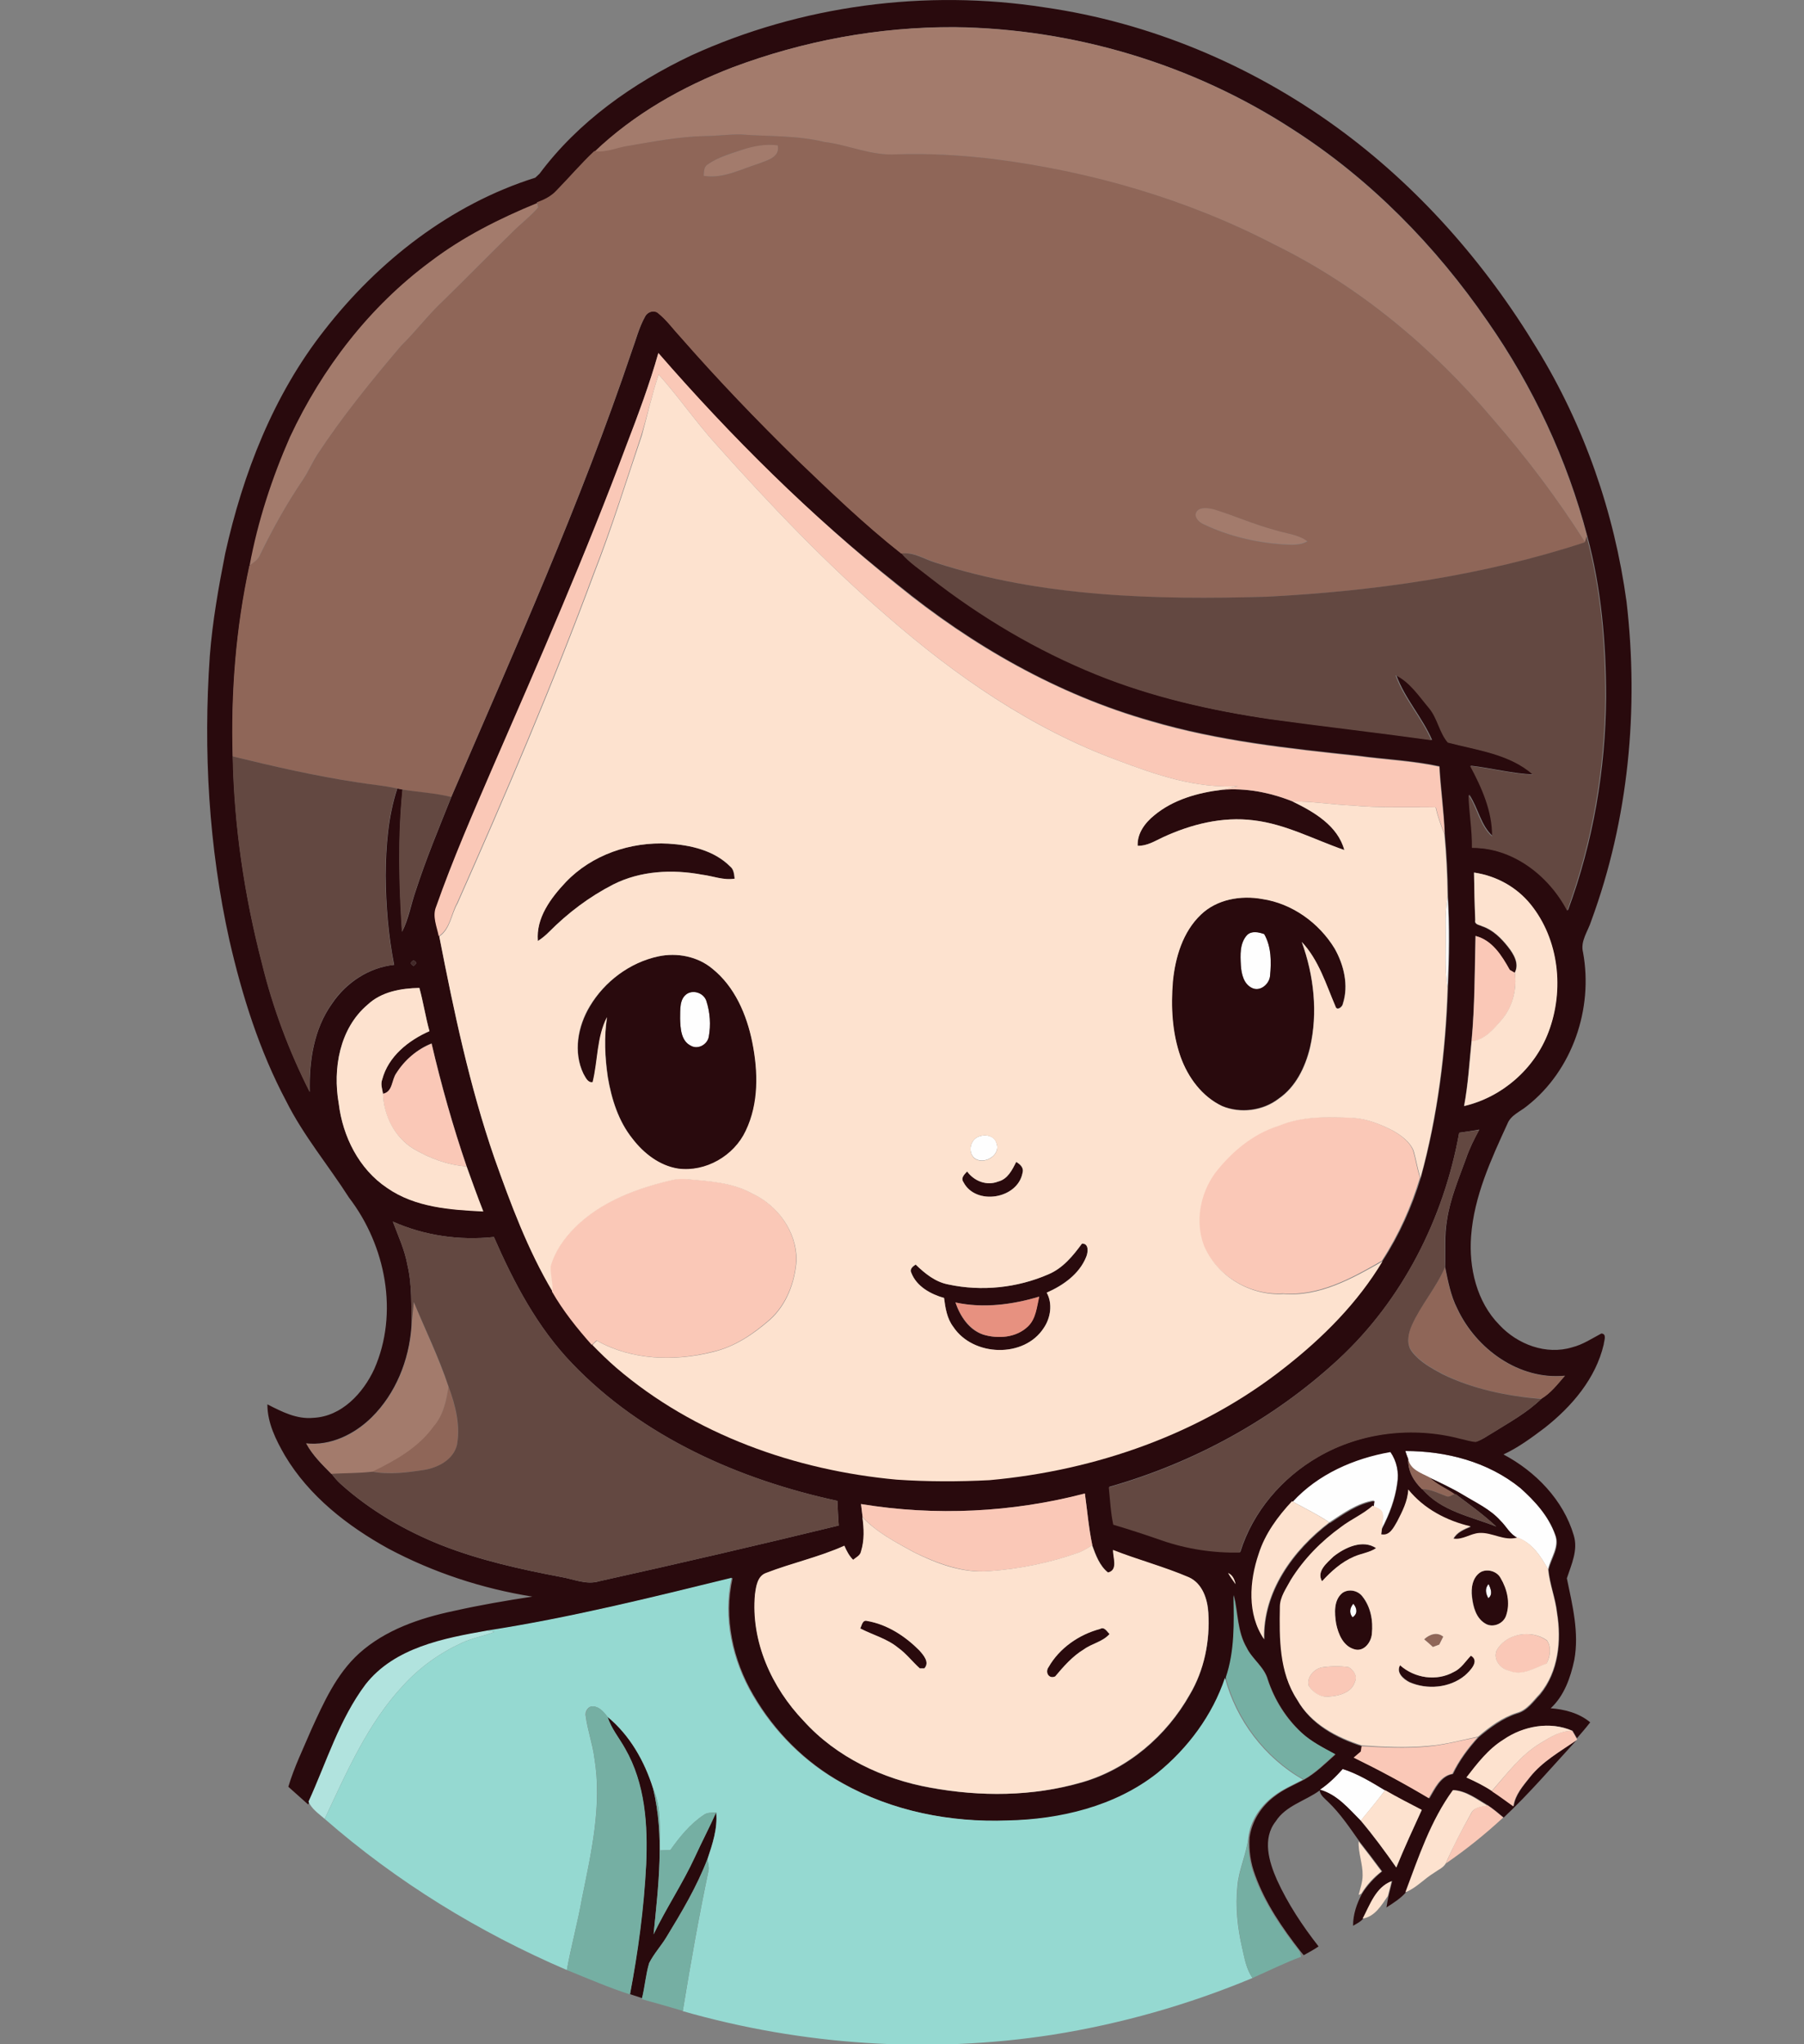 <?xml version="1.0" encoding="utf-8"?>
<!-- Generator: Adobe Illustrator 19.2.0, SVG Export Plug-In . SVG Version: 6.00 Build 0)  -->
<svg version="1.1" id="Layer_1" xmlns="http://www.w3.org/2000/svg" xmlns:xlink="http://www.w3.org/1999/xlink" x="0px" y="0px"
	 viewBox="0 0 680.1 770.8" style="enable-background:new 0 0 680.1 770.8;" xml:space="preserve">
<rect x="0" y="0" width="680.1" height="770.8" fill="#808080" stroke="none"/>
<style type="text/css">
	.st0{fill:#FEFEFE;}
	.st1{fill:#290A0D;}
	.st2{fill:#A37B6C;}
	.st3{fill:#8F6658;}
	.st4{fill:#FAC8B7;}
	.st5{fill:#FDE2CF;}
	.st6{fill:#634841;}
	.st7{fill:#B1E3DE;}
	.st8{fill:#432929;}
	.st9{fill:#E79180;}
	.st10{fill:#95D9D1;}
	.st11{fill:#75AFA3;}
</style>
<path class="st0" d="M545,349.1c-0.1-3.8,0.2-7.6,0.7-11.4c0.7,11.6,0.5,23.3,0,34.9C544.5,364.7,545.2,356.9,545,349.1z"/>
<path class="st0" d="M470.2,352.5c1.8-1.7,4.3-1.1,6.4-0.3c2.8,4.8,2.8,10.5,2.2,15.8c-0.3,3-3.5,5.9-6.6,4.6
	c-3.3-1.4-4.2-5.4-4.4-8.6C467.6,360.2,467.3,355.6,470.2,352.5z"/>
<path class="st0" d="M259.2,374.6c2.6-1.5,6.2,0,7.1,2.9c1.4,4.3,1.8,9,0.9,13.5c-0.6,2.9-4.1,4.9-6.7,3.4c-3.8-1.8-4-6.6-4.1-10.3
	C256.5,380.9,256,376.5,259.2,374.6z"/>
<path class="st0" d="M369.1,428.5c2.5-0.9,5.9-0.3,6.6,2.6c1.7,4.6-5.1,8.4-8.5,5.4C364.8,434.2,365.8,429.6,369.1,428.5z"/>
<path class="st0" d="M529.8,547.1c15.3,0,31.1,4,43.2,13.8c5.5,4.9,10.7,10.6,13.2,17.7c1.8,4.5-1.7,8.8-2.6,13.1
	c-2.7-4.8-5.9-9.9-11.5-11.9c-2.9-1.3-4.3-4.4-6.5-6.5c-3.9-4.3-9.3-6.8-14.2-9.8c-4-2.4-8.3-4.4-12.5-6.4c-3.2-1.7-7.3-2.9-8.1-7
	C530.5,549.1,530.1,548.1,529.8,547.1z"/>
<path class="st0" d="M487.2,566.1c9.6-10.4,23.2-16.4,36.9-18.8c2.4,3.5,3.3,7.7,2.6,11.9c-0.8,6-3,11.8-5.8,17.1
	c0.2-1.9,0.6-3.8,0.3-5.7c-0.5-1.6-2.3-2-3.6-2.7c0.1-0.5,0.3-1.6,0.3-2.2c-6.3,1-11.6,4.9-16.8,8.3l-0.1-0.1
	C496.7,571,491.9,568.7,487.2,566.1z"/>
<path class="st0" d="M561.1,602.6c-1-1.7-1.4-3.8,0.1-5.3C562,599,562.9,601.2,561.1,602.6z"/>
<path class="st0" d="M509.9,609.8c-1.4-1.7-1-3.6,0.3-5.1C511.6,606.3,511.9,608.5,509.9,609.8z"/>
<path class="st0" d="M506.2,667c5.7,1.8,10.9,5,16,8c-2.9,3.9-6.1,7.7-9.2,11.5c-4.6-4.6-8.9-9.9-15.4-11.7
	C500.8,672.6,503.6,669.9,506.2,667z"/>
<g>
	<g>
		<path class="st1" d="M260.6,20.9C302,2,349-4.2,393.9,2.8c39.6,5.7,77.5,21.6,109.9,45.1c30.6,22.2,56.1,51.2,75.6,83.5
			c17.8,29,29.2,61.8,33.8,95.5c4.7,40.4,0.8,82-13.3,120.3c-1.2,3.9-4.2,7.6-3.1,11.9c3.9,21.2-4,44.5-21.1,57.9
			c-2.5,2.1-6.1,3.4-7.4,6.7c-6.2,13.5-12.6,27.4-13.7,42.4c-0.9,11.9,2.1,24.8,10.7,33.5c6.8,7.3,17.6,11.4,27.4,8.4
			c4-1,7.4-3.3,11-5.2c2.2,0.1,1,2.8,0.9,4.1c-3,12.9-12.1,23.5-22.3,31.5c-4.9,3.7-9.9,7.4-15.5,10c12.1,6.4,22.6,17.2,26.5,30.5
			c1.7,5.6-0.9,11-2.6,16.2c2.1,10.1,4.7,20.5,2.8,30.8c-1.4,6.6-3.8,13.5-8.9,18.2c5.3,0.4,10.7,1.8,14.9,5.3c-1.6,2.1-3.3,4-5,6
			c-0.5-0.9-1.1-1.9-1.6-2.8c-8.4-3.7-18.5-1.8-25.9,3.3c-5.8,3.6-9.9,9-14,14.3c3.3,1.5,6.6,3.1,9.6,5.1c2.7,1.8,5.4,3.8,8.1,5.7
			c0.6-4.3,3.6-7.7,6.2-11c4.7-5.9,11.3-9.6,17.4-13.8c-9,9.8-17.7,20-27.4,29.1c-1.9-1.6-3.8-3.2-5.9-4.6c-4.1-2.4-8.1-5.5-13-5.8
			c-8.4,11.5-13,25.3-17.9,38.5c-2,2.4-4.8,4.1-7.4,5.8c0.2-1.5,0.5-2.9,0.8-4.4c0.5-1.9,0.9-3.7,1.4-5.6
			c-6.1,2.3-8.2,8.9-10.9,14.1c-1,1.3-2.5,2-3.9,2.8c0-4.3,1.4-8.4,3.4-12.1c2-3.2,4.6-6,7.6-8.4c-2.8-3.8-5.7-7.6-8.6-11.3
			c-3.7-5.2-7.2-10.5-11.8-14.9c-1.3-1.3-2.9-2.4-3.2-4.3c-5.5,4-12.8,5.7-16.6,11.7c-5.1,6.5-2.5,15.2,0.5,22
			c4.1,9,9.6,17.3,15.7,25.1c-1.8,1.2-3.7,2.3-5.6,3.3c-0.3-0.3-0.8-1-1.1-1.3c-6.9-8.9-13.4-18.3-17.2-28.9
			c-1.7-4.5-2.4-9.3-2.1-14.1c0.8-6.2,4.4-11.8,9.3-15.5c3.4-2.7,7.5-4.4,11.3-6.4c4.4-2.5,8-6.1,11.8-9.5c-4.4-2.4-9-4.7-12.7-8.1
			c-5.9-5.5-10.3-12.5-12.8-20.1c-1.3-4.8-5.9-7.7-8-12.1c-3.5-6-3.2-13.1-4.8-19.7c0.3,10.5,0.5,21.1-3,31.2
			c-4.8,14.2-14.1,26.7-25.6,36c-15.9,12.6-36.6,17.4-56.5,17.8c-21.5,0.8-43.5-3.5-62.3-14.1c-14-7.7-25.7-19.4-33.7-33.2
			c-7.7-13.1-11.3-29.1-7.9-44.2c-30.6,7.4-61.1,15.1-92.2,19.9c-16.4,2.9-34.9,6.4-45.9,20.3c-9.9,13.2-14.7,29.3-21.5,44.2l-0.4,1
			c-2.5-2.2-5-4.5-7.5-6.7c2.2-7.4,5.6-14.3,8.6-21.4c4.7-10.3,9.5-21.1,18.1-28.9c9.9-8.9,22.9-13.3,35.7-16
			c9.8-2.2,19.7-3.9,29.6-5.4c-18.9-3-37.4-9.1-54.3-18.1c-15.4-8.5-29.9-19.8-39-35.1c-3.4-5.9-6.6-12.3-6.6-19.3
			c5.4,2.8,11.1,5.7,17.3,5.1c10.7-0.5,18.8-9.3,23-18.4c9.3-21.1,4.3-46.6-9.5-64.6c-7.8-12.2-17.2-23.4-23.7-36.4
			c-10.1-19-16.6-39.7-21.4-60.6c-7.8-35.1-9.9-71.5-7.4-107.3c1-13,3.3-25.9,5.8-38.6c6.7-30.2,18.2-59.8,37.4-84.2
			C142.6,98.4,170,77,201.8,67c0.4-0.4,1.2-1.1,1.6-1.5C218,45.9,238.5,31.4,260.6,20.9z M276.2,25.4c-19,7.3-37.2,17.6-51.9,31.8
			H224c-5,4.7-9.4,9.9-14.2,14.8c-2,2.2-4.6,3.5-7.4,4.5l0.1,0.2c-14.1,5.8-27.9,12.8-40.1,22c-23,17-40.9,40.3-52.9,66.1
			c-6.8,15.5-12.1,31.8-15.2,48.4l-0.2,0.2c-5.1,23.6-7,47.8-6.3,71.9c0.5,26.3,4.4,52.5,11,77.9c4.1,16.8,10.2,33.1,18,48.5
			c-0.3-11.5,1.5-23.7,8.4-33.3c5.3-7.9,13.9-13.6,23.4-14.6c-2.2-11.1-3.1-22.4-3.2-33.7c0.1-11,0.9-22.2,4.4-32.8
			c0.5,0.1,1.5,0.3,2,0.4c-1.8,17.8-1.3,35.8-0.2,53.6c2.5-4.8,3.3-10.2,5.1-15.3c3.9-12.1,8.8-23.8,13.5-35.6
			c23.9-55.5,48.7-110.7,68-168c1.6-4.3,2.7-8.9,5-13c0.9-1.9,3.6-2.8,5.2-1.2c3.1,2.6,5.5,6,8.3,8.9c14,16,28.7,31.4,43.9,46.2
			c12.7,12.1,25.3,24.4,39.2,35.3h0.3c3.1,3.6,7.2,6.2,10.9,9.2c19.1,14.9,40.1,27.4,62.6,36.5c21,8.5,43.2,13.6,65.5,16.8
			c20.3,2.7,40.6,5,60.8,7.9c-3.7-8.6-10.3-15.6-13.5-24.5c5.4,2.7,8.9,7.9,12.6,12.4c3.3,3.8,3.9,9.3,7.1,13
			c11,2.9,23.3,4.3,32.1,12.1c-8-0.3-15.8-2.4-23.7-3.3c4.4,8.2,8.4,17.1,8.3,26.6c-4.6-4.1-5.5-10.7-8.9-15.7
			c0.2,6.7,1.3,13.3,1.3,20c15.4-0.1,29,10.5,35.9,23.7c9.5-25.7,14.2-53.1,14.4-80.4c0-20.4-1.8-41.1-7.1-60.8
			c-7.6-29-20.5-56.5-37.6-81c-19.6-28.5-44.3-53.7-73.5-72.4c-37.7-24.5-82.4-37.9-127.4-38.5C331.2,10.1,302.8,15.4,276.2,25.4z
			 M248.2,133.1c-3.3,11.7-7.6,23.1-11.8,34.5c-15.4,41.1-32.9,81.3-50.4,121.5c-7.5,17.4-15.1,34.8-21.4,52.7
			c-1.5,3.7,0.3,7.5,1,11.1c5.5,28.2,11.4,56.4,20.8,83.6c6.1,17.2,12.6,34.5,21.9,50.3c4.1,7.3,9.4,13.9,15,20.1l0.1-0.1
			c2.9,3,5.9,5.9,9,8.6c29.4,25.1,67.4,38.7,105.7,42.2c11.6,0.8,23.3,0.8,35,0.2c40-3.6,79.7-17.4,111.4-42.5
			c14.3-11.2,27.4-24.3,36.8-40c6.3-9.7,11.1-20.4,14.4-31.4c6.4-23.3,9.4-47.5,10.2-71.5c0.6-11.6,0.7-23.3,0-34.9
			c-0.1-7.7-0.5-15.5-1.2-23.2c-0.3-8.5-1.5-16.9-2-25.4c-10.1-2.2-20.5-2.6-30.7-4c-26.2-2.8-52.6-5.6-78-13.1
			c-35.1-9.9-67.4-28.4-95.6-51.4C305.6,194.4,275.6,164.8,248.2,133.1z M555.7,329c0.1,6,0.2,12,0.4,18c-0.4,1.7,1.6,1.7,2.6,2.3
			c4.1,1.4,7.2,4.5,9.8,7.8c2.1,2.7,4.3,6.3,2.5,9.7c-0.5-0.3-1.4-0.8-1.9-1.1c-3-5.3-6.5-11.1-12.9-12.8
			c-0.3,13.3-0.2,26.6-1.5,39.8c-0.8,8.1-1.3,16.3-2.8,24.4c14.4-3.4,26.7-14.1,31.8-27.9c6-15.8,4-35-6.8-48.2
			C571.7,334.4,564,330.2,555.7,329z M155.9,362.1c-1.3,0.7-1.3,1.4,0,2.1C157.2,363.4,157.2,362.7,155.9,362.1z M138.6,378.8
			c-10.6,8.9-13.2,24.1-10.9,37.2c1.5,12.5,7.6,24.7,18.2,31.8c10.5,7.4,23.8,8.3,36.3,8.9c-2.3-5.6-4.3-11.3-6.3-17
			c-5.2-15.2-9.5-30.7-13.2-46.3c-5.5,2.2-10.1,6.3-13.3,11.2c-1.8,2.5-1.3,7.1-5,7.8c-0.3-1.8-1-3.6-0.3-5.4
			c2.3-8.7,9.9-14.8,17.8-18.2c-1.5-5.4-2.3-10.9-3.8-16.3C151.2,372.7,143.8,374,138.6,378.8z M550.1,427.1
			c-5.8,32.3-21.4,63.2-45.7,85.6c-24.4,22.5-54.3,38.8-86.2,47.9c0.5,4.7,0.7,9.4,1.7,14.1c6.1,1.8,12.1,3.9,18.2,5.9
			c9.4,3.3,19.5,4.8,29.5,4.6c4.7-15.2,15.8-28.1,29.5-36c16-9.3,35.7-11.6,53.6-6.9c1.9,0.4,3.9,1.1,5.9,1.2
			c2.3-0.7,4.2-2.2,6.3-3.4c6.3-3.9,12.9-7.5,18.3-12.8c3.5-2.2,6.1-5.5,8.8-8.6c-17.3,1.7-33.5-10.1-40.6-25.3
			c-2.5-4.9-3.5-10.4-4.6-15.7c0.2-5.9-0.3-11.8,0.7-17.6c1.2-8.1,4.4-15.6,7.2-23.3c1.3-3.8,3.1-7.4,5-10.9
			C555.1,426.4,552.6,426.7,550.1,427.1z M148.1,460.6c2,5.4,4.5,10.7,5.5,16.4c1.8,7.6,1.4,15.5,1.5,23.2
			c-0.9,12.6-5.9,25.2-15,34.2c-6.5,6.4-15.5,10.8-24.7,9.8c2.4,4.5,6,8,9.5,11.5h0.1c1,1.3,2.1,2.6,3.4,3.8
			c11.1,10,24.2,17.6,38,23.1c14.5,5.7,29.8,9.1,45.1,12c4.8,0.8,9.6,3.1,14.4,1.6c30.2-6.7,60.3-13.7,90.3-21
			c-0.2-3.1-0.4-6.2-0.5-9.3c-37-8-73.5-24.1-100-51.8c-13.1-13.6-22-30.5-29.5-47.7C173.2,467.8,160,465.9,148.1,460.6z
			 M529.8,547.1c0.3,1,0.7,2,1.1,3c-0.2,4.5,2,8.3,5.2,11.4h0.2c7,8.3,18.2,10.3,27.8,14.1c-4.8-4.5-10.1-8.3-15.3-12.2l-0.3,0.1
			c-3.1-2.2-6.7-3.6-9.5-6.3c4.2,2,8.5,4,12.5,6.4c4.9,3,10.3,5.4,14.2,9.8c2.2,2.1,3.6,5.2,6.5,6.5c-4.9,1.5-9.5-2-14.4-1.7
			c-3.4,0.1-6.3,2.6-9.8,2.1c1.3-2.5,4-3.5,6.5-4.6c-9-2.1-17.7-6.6-23.5-13.9c-0.2,4.4-2.3,8.4-4.3,12.2c-1.3,2.2-2.9,5.5-6,4.8
			c0.1-0.6,0.2-1.7,0.3-2.3c2.8-5.3,5-11.1,5.8-17.1c0.7-4.2-0.2-8.4-2.6-11.9c-13.8,2.4-27.4,8.4-36.9,18.8l-0.1-0.1
			c-5.4,5.8-10.2,12.3-12.5,19.9c-3.5,10.3-4.4,22.7,2,32.1c-0.5-17.9,10.9-33.6,24.6-44l0.1,0.1c5.2-3.4,10.5-7.3,16.8-8.3
			c-0.1,0.5-0.3,1.7-0.3,2.2l-0.2-0.1c-3.6,3.2-8.1,5.1-11.9,8c-7.5,5.4-14.1,12.2-19,20c-1.8,3.2-4.1,6.4-4.1,10.2
			c-0.1,11.8-0.3,24.6,6.5,34.9c5.1,9.1,14.8,14.3,24.4,17.3c-0.1,0.5-0.2,1.5-0.3,2c-0.9,0.7-1.8,1.5-2.7,2.3
			c9.6,4.7,19.1,9.8,28.3,15.3c2.2-3.6,4.2-8.4,8.9-9.2c2.4-5.1,5.8-9.6,9.6-13.8c4.4-3.7,9.1-7.2,14.6-9c3.8-1,6.1-4.5,8.7-7.2
			c6.9-8.5,8.1-20.2,6.4-30.6c-0.6-5.6-2.8-10.8-3.3-16.4c1-4.3,4.4-8.5,2.6-13.1c-2.5-7.1-7.7-12.8-13.2-17.7
			C560.9,551.1,545.1,547.1,529.8,547.1z M324.6,567.1c0.2,1.6,0.4,3.3,0.6,4.9c0.5,4.3,0.8,8.8-0.5,13c-0.2,1.6-1.8,2.3-3,3.2
			c-1.5-1.5-2.5-3.4-3.3-5.3c-9.6,4.2-19.9,6.5-29.6,10.3c-3.2,1.2-3.7,5.1-4.1,8.1c-1.6,17.7,6.3,35,18.4,47.7
			c12.3,13.6,29.8,21.9,47.7,25.1c18.8,3.4,38.6,3.3,57.1-2c17.3-4.9,31.9-17.5,40.7-33.1c5.4-9.2,7.6-20.2,7-30.8
			c-0.3-5.2-2.2-11-7.3-13.4c-9.3-4-19.2-6.5-28.6-10.3c-0.1,2.8,2,7.6-1.9,8.5c-3.2-2.6-4.6-6.6-6-10.3c-1.3-6.4-1.9-13-2.8-19.5
			C381.6,570.3,352.6,571.7,324.6,567.1z M463,593.1c0.8,1.5,1.8,2.8,2.8,4.2C465.4,595.5,464.7,593.9,463,593.1z M506.2,667
			c-2.6,2.9-5.3,5.6-8.6,7.8c6.5,1.8,10.9,7.2,15.4,11.7c4.8,5.7,9.2,11.6,13.4,17.7c3-7.4,6.3-14.6,9.6-21.7
			c-4.7-2.4-9.3-4.8-13.8-7.4C517.1,672,511.9,668.8,506.2,667z"/>
	</g>
	<path class="st1" d="M435.1,307.4c7.1-5.9,16.3-8.5,25.4-9.6c9.1-0.8,18.3,1,26.8,4.4c8,3.9,17,9,19.5,18.3
		c-11.3-3.9-22.1-9.8-34.2-11.2c-11.8-1.5-23.6,1.5-34.2,6.4c-3,1.4-6,3.4-9.5,3.2C428.6,314.2,431.7,310.2,435.1,307.4z"/>
	<path class="st1" d="M213.3,332.6c9.9-10.3,24.4-15.3,38.6-14.5c8.3,0.5,17.2,2.5,23.3,8.6c1.4,1.1,1.5,2.9,1.7,4.6
		c-4.2,0.7-8.2-1-12.3-1.5c-11.2-2.1-23.2-1.5-33.5,3.7c-8.9,4.6-17.1,10.8-24.2,17.9c-1.3,1.3-2.6,2.5-4.2,3.4
		C202,346.1,207.6,338.5,213.3,332.6z"/>
	<g>
		<path class="st1" d="M452.7,344.9c6-5.8,15.1-7.4,23.1-6c11.3,1.7,21.4,9,27.3,18.7c3.5,6.2,5.4,13.9,3.1,20.8
			c-0.1,1.2-2.3,2.8-2.8,1c-3.6-8.4-6.3-17.5-12.7-24.3c4.6,12.7,6.2,26.7,3.1,39.9c-1.8,7.4-5.4,14.8-11.8,19.2
			c-6,4.6-14.4,5.6-21.3,2.8c-7.6-3.6-12.9-10.8-15.7-18.6c-3.2-9.1-3.7-18.9-2.9-28.5C443.1,360.9,445.9,351.4,452.7,344.9z
			 M470.2,352.5c-2.9,3.1-2.6,7.6-2.4,11.5c0.2,3.3,1.1,7.2,4.4,8.6c3,1.3,6.3-1.6,6.6-4.6c0.5-5.3,0.5-11-2.2-15.8
			C474.5,351.5,472,350.9,470.2,352.5z"/>
	</g>
	<g>
		<path class="st1" d="M248.2,360.6c7-1.5,14.8,0,20.4,4.7c8.5,6.8,13,17.3,15.1,27.8c2.2,11.1,2.5,23.1-2.5,33.4
			c-4.4,9.4-15.1,15.6-25.5,14.2c-7-1.1-12.9-5.7-17.2-11.3c-5.3-6.6-7.9-15-9.3-23.2c-1.1-7.5-1.5-15.1-0.3-22.6
			c-3.9,7.6-3.4,16.4-5.4,24.5c-1.9,0.4-2.7-1.9-3.5-3.2c-3.9-8.1-2.1-17.9,2.4-25.4C227.9,370.1,237.4,362.9,248.2,360.6z
			 M259.2,374.6c-3.2,1.9-2.7,6.2-2.8,9.4c0.1,3.6,0.3,8.5,4.1,10.3c2.7,1.5,6.2-0.5,6.7-3.4c0.8-4.4,0.5-9.2-0.9-13.5
			C265.4,374.6,261.8,373.2,259.2,374.6z"/>
	</g>
	<path class="st1" d="M383.1,438.1c1.4,0.9,2.9,2.1,2.4,4.1c-1.8,9.9-17.6,12.5-22.3,3.5c-1.1-1.6,0.4-2.9,1.4-4
		c2.6,3.6,7.4,5.5,11.7,3.8C379.9,444.6,381.6,441.1,383.1,438.1z"/>
	<g>
		<path class="st1" d="M407.9,468.9c2.7-0.1,2.3,3.3,1.6,5c-2.6,6.5-8.7,10.7-14.9,13.5c2.3,4.1,1.5,9.5-1.1,13.3
			c-7.4,11.5-26.7,10.8-34.1-0.4c-2.4-3.2-3-7.1-3.5-10.9c-5-1.5-10.3-4.3-12.3-9.4c-0.8-1.5,0.6-2.5,1.6-3.2
			c3.5,3.3,7.4,6.5,12.3,7.5c12.5,2.7,25.9,1.3,37.7-3.8C400.7,478.2,404.5,473.6,407.9,468.9z M360.2,491.1
			c1.7,5.1,5,10.3,10.4,12.1c5.6,1.7,12.5,1.2,16.9-3.1c3-2.9,3.3-7.3,4.2-11.2C381.7,491.9,370.7,493.3,360.2,491.1z"/>
	</g>
	<path class="st1" d="M502.7,586.9c4.3-3.4,11-6.6,16.1-3.1c-2.5,1.7-5.6,2-8.3,3.2c-4.8,2-8.7,5.5-12.1,9.3
		C496.2,592.4,500.2,589.2,502.7,586.9z"/>
	<g>
		<path class="st1" d="M558.3,592.7c2.6-1.3,6.1-0.2,7.5,2.3c2.5,4.1,3.7,9.4,2.1,14.1c-1,3.2-5.2,4.8-8,3c-3.4-2-4.5-6.3-4.9-10
			C554.5,598.8,555.1,594.6,558.3,592.7z M561.1,602.6c1.8-1.4,0.9-3.6,0.1-5.3C559.7,598.8,560.1,600.9,561.1,602.6z"/>
	</g>
	<g>
		<path class="st1" d="M506.1,600.6c2.4-1.6,5.9-0.9,7.6,1.5c3,3.9,4,9.1,3.5,13.9c-0.2,3.1-2.9,6.9-6.4,6c-4.4-1.1-6.3-5.8-7.1-9.8
			C503.1,608.2,502.8,603.3,506.1,600.6z M509.9,609.8c2.1-1.3,1.7-3.5,0.3-5.1C508.9,606.2,508.5,608.1,509.9,609.8z"/>
	</g>
	<path class="st1" d="M324.3,614c0.6-1.1,0.8-3.4,2.5-2.9c7.6,1.3,14.4,5.7,19.7,11.1c1.6,1.8,4.1,4.5,1.9,6.8c-0.4,0-1.3,0-1.7,0
		c-2.8-2.5-5.1-5.6-8.2-7.8C334.4,617.9,329.1,616.5,324.3,614z"/>
	<path class="st1" d="M395.3,628.6c4.1-7.2,11.5-12.3,19.4-14.4c1.7-0.9,2.6,1,3.6,1.9c-2.6,2.9-6.6,3.5-9.7,5.8
		c-4.3,2.6-7.6,6.4-10.8,10.2C395.4,633.2,393.9,630.5,395.3,628.6z"/>
	<path class="st1" d="M548.1,630.4c2.8-1.3,4.3-4.1,6.5-6.2c3.5,2-0.4,5.8-2.3,7.5c-5.7,4.7-14.2,5.5-20.9,2.5
		c-2.3-1.2-5.2-3.7-3.5-6.4C533.3,632.8,541.7,634.1,548.1,630.4z"/>
	<path class="st1" d="M235.6,659.3c-2.2-4-5.3-7.6-6.6-12c8.4,6.9,13.9,16.7,17.2,27c4.4,18,2,36.7,0.2,54.9
		c4.8-10,10.9-19.1,15.6-29.2c2.6-5.6,5.5-11.1,8-16.8c0.6,6.1-1.4,12-3.3,17.7c-4,10.4-9.7,20-15.5,29.5c-2,3.3-4.7,6.2-6.4,9.7
		c-1.3,4.3-1.6,8.9-2.7,13.3c-1.6-0.5-3.1-1-4.6-1.5c3-16.2,5.2-32.5,6.1-48.9C244.2,688.2,243.2,672.5,235.6,659.3z"/>
</g>
<g>
	<path class="st2" d="M276.2,25.4c26.7-10,55.1-15.3,83.6-15.1c44.9,0.5,89.7,13.9,127.4,38.5c29.2,18.7,53.9,43.9,73.5,72.4
		c17.1,24.6,30,52.1,37.6,81c-0.2,0.6-0.5,1.7-0.7,2.3c-10.3-16.3-22-31.8-34.7-46.4c-22.8-27-50.5-50.2-82.3-65.8
		c-32.9-17.1-69-27.5-105.7-32.3c-12.3-1.5-24.6-2.2-37-1.8c-9.3,0.6-18-3.5-27.2-4.7c-10.3-2.5-20.8-2-31.3-2.8
		c-4.5-0.1-9,0.5-13.6,0.6c-9.8,0.2-19.5,2.1-29.1,3.8c-4.2,0.7-8.2,2.6-12.5,2C239,43,257.2,32.7,276.2,25.4z"/>
	<path class="st2" d="M279.7,56.5c4.3-1.5,8.9-2.4,13.5-1.7c1,4.6-4.3,5.7-7.5,7c-6.6,2.1-13.2,5.6-20.4,4.5c0.1-1.5,0-3.4,1.5-4.3
		C270.6,59.3,275.3,58.1,279.7,56.5z"/>
	<path class="st2" d="M162.3,98.6c12.2-9.3,26-16.2,40.1-22c0.1,0.4,0.3,1.3,0.4,1.7c-2.9,3.3-6.4,6-9.6,9.2
		c-8.8,8.5-17.3,17.3-26.1,25.9c-5.7,5.3-10.4,11.6-16,17.1c-11.2,13.2-22.1,26.7-31.7,41.2c-1.8,2.9-3.2,6.1-5.1,9
		c-6.2,9.2-11.6,18.8-16.4,28.7c-0.8,1.7-2.3,2.8-3.8,3.8c3.1-16.7,8.4-32.9,15.2-48.4C121.4,138.9,139.3,115.6,162.3,98.6z"/>
	<path class="st2" d="M450.7,194.1c0.4-3.2,4.7-2.7,7-2.1c7.7,2.4,15.2,5.8,23,7.8c4,1.4,8.6,1.6,12.1,4.2c-2.7,1.7-6,1.3-9.1,1.2
		c-10.3-0.7-20.5-3.1-29.8-7.5C452.4,197.1,450.9,195.9,450.7,194.1z"/>
	<path class="st2" d="M156,491c4.4,10.6,9.4,21,13.1,31.9c-0.8,5.3-2,10.8-5.5,15c-5.7,8-14.5,12.9-23.1,17.1
		c-5.1,0.5-10.3,0.5-15.4,0.8H125c-3.5-3.6-7.1-7.1-9.5-11.5c9.3,1.1,18.3-3.4,24.7-9.8c9.1-8.9,14.1-21.5,15-34.2
		C155.4,497.1,155.7,494,156,491z"/>
</g>
<g>
	<g>
		<path class="st3" d="M265.8,51.3c4.5,0,9-0.7,13.6-0.6c10.4,0.8,21,0.3,31.3,2.8c9.1,1.1,17.8,5.3,27.2,4.7
			c12.4-0.4,24.7,0.3,37,1.8c36.7,4.7,72.9,15.2,105.7,32.3c31.8,15.6,59.5,38.8,82.3,65.8c12.7,14.6,24.4,30.1,34.7,46.4
			c-38.6,12.7-79.3,18.4-119.8,20.5c-41.9,1.3-84.9,0.3-125.1-12.9c-4.2-1.3-8.1-4.1-12.7-3.4h-0.3c-13.8-10.9-26.5-23.1-39.2-35.3
			c-15.2-14.9-29.9-30.2-43.9-46.2c-2.8-3-5.1-6.3-8.3-8.9c-1.6-1.6-4.3-0.7-5.2,1.2c-2.3,4.1-3.4,8.7-5,13
			c-19.3,57.3-44.1,112.5-68,168c-6.1-1.4-12.3-1.7-18.4-2.8c-0.5-0.1-1.5-0.3-2-0.4c-4.9-1.1-9.9-1.4-14.9-2.3
			c-15.9-2.4-31.5-6-47.1-9.8c-0.7-24.1,1.2-48.3,6.3-71.9l0.2-0.2c1.5-1,3.1-2.1,3.8-3.8c4.8-9.9,10.2-19.6,16.4-28.7
			c1.9-2.9,3.3-6.1,5.1-9c9.5-14.5,20.5-28,31.7-41.2c5.6-5.5,10.3-11.8,16-17.1c8.8-8.6,17.3-17.3,26.1-25.9
			c3.1-3.1,6.7-5.8,9.6-9.2c-0.1-0.4-0.3-1.3-0.4-1.7l-0.1-0.2c2.7-1,5.4-2.3,7.4-4.5c4.8-4.9,9.2-10.1,14.2-14.8h0.3
			c4.3,0.6,8.3-1.4,12.5-2C246.3,53.4,256,51.5,265.8,51.3z M279.7,56.5c-4.4,1.5-9.1,2.8-12.9,5.5c-1.5,0.9-1.4,2.8-1.5,4.3
			c7.1,1.2,13.8-2.4,20.4-4.5c3.3-1.3,8.5-2.4,7.5-7C288.6,54.2,284,55.1,279.7,56.5z M450.7,194.1c0.2,1.8,1.7,3,3.3,3.7
			c9.3,4.4,19.5,6.8,29.8,7.5c3,0.1,6.3,0.5,9.1-1.2c-3.5-2.6-8-2.9-12.1-4.2c-7.9-2.1-15.3-5.4-23-7.8
			C455.4,191.4,451.1,190.9,450.7,194.1z"/>
	</g>
	<path class="st3" d="M532.3,499.5c3.4-7.6,9.2-14,12.4-21.7c1.1,5.3,2.1,10.8,4.6,15.7c7.1,15.2,23.3,27,40.6,25.3
		c-2.7,3.1-5.2,6.5-8.8,8.6c-12.8-1-25.7-3.6-37.3-9.4c-4.2-2.2-8.5-4.6-11.4-8.4C530,506.7,530.9,502.6,532.3,499.5z"/>
	<path class="st3" d="M169.1,522.8c2.5,6.9,4.4,14.4,3.2,21.9c-1.3,5.6-6.9,8.6-12.2,9.5c-6.5,1-13.1,1.8-19.7,0.7
		c8.6-4.2,17.4-9.1,23.1-17.1C167.1,533.7,168.3,528.1,169.1,522.8z"/>
	<path class="st3" d="M530.9,550.1c0.7,4.1,4.9,5.3,8.1,7c2.8,2.7,6.4,4.1,9.5,6.3c-1,0.2-2,1.1-3,0.8c-3-1.1-5.9-2.7-9.2-2.7h-0.2
		C532.9,558.4,530.7,554.6,530.9,550.1z"/>
	<path class="st3" d="M536.9,618.1c2-1.8,4.9-2.9,7.2-1c-0.5,1-1,2-1.5,3c-0.8,0.3-1.6,0.6-2.4,0.9C539.1,619.9,538,619,536.9,618.1
		z"/>
</g>
<g>
	<path class="st4" d="M248.2,133.1c27.5,31.6,57.4,61.3,90.1,87.5c28.2,23,60.5,41.4,95.6,51.4c25.4,7.5,51.8,10.3,78,13.1
		c10.2,1.4,20.6,1.8,30.7,4c0.4,8.5,1.7,16.9,2,25.4c-1.3-3.3-2.5-6.6-3.3-10.1c-10.5-0.2-21.1,0.3-31.6-0.7
		c-7.5-0.3-14.8-1.6-22.3-1.5c-8.5-3.4-17.7-5.2-26.8-4.4c2.1-0.4,4.1-0.9,6.2-1.4c-15.7,1-30.9-4.2-45.4-9.7
		c-32.3-11.9-61.1-31.8-86.9-54.3c-23.1-19.9-44.1-42-64.4-64.7c-7.7-8.5-14.2-18-21.8-26.5c-2.5,7.5-4.2,15.3-6.5,22.8
		c-5.8,17.4-11.3,35-18,52.1c-15.6,42.1-33.3,83.4-51.5,124.4c-2.3,4.1-2.6,9.7-6.9,12.5c-0.7-3.6-2.5-7.5-1-11.1
		c6.3-17.9,13.9-35.3,21.4-52.7c17.5-40.2,35.1-80.4,50.4-121.5C240.6,156.3,244.9,144.8,248.2,133.1z"/>
	<path class="st4" d="M556.3,352.9c6.3,1.6,9.9,7.4,12.9,12.8c0.5,0.3,1.4,0.8,1.9,1.1c0.8,6.3-0.8,12.8-4.9,17.7
		c-3.1,3.5-6.4,7.7-11.4,8.2C556,379.4,556,366.1,556.3,352.9z"/>
	<path class="st4" d="M149.4,404.7c3.1-5,7.8-9,13.3-11.2c3.6,15.6,8,31.1,13.2,46.3c-7.1-0.5-14-3.1-20.1-6.7
		c-7.1-4.4-11.2-12.4-11.4-20.7C148.1,411.7,147.6,407.2,149.4,404.7z"/>
	<path class="st4" d="M481.9,424.4c8.8-3.7,18.5-3.4,27.8-3c5.3,0.3,10.3,2.3,15,4.7c3.2,1.8,6.5,4.1,8,7.6c1,3.4,1.5,6.9,2.6,10.3
		c-3.3,11-8.1,21.7-14.4,31.4c-11.4,6.6-23.7,13.4-37.3,12.3c-12.5,0.8-25.3-6.8-30.1-18.5c-3.3-9-1.3-19.5,4.3-27.1
		C464.1,434.2,472.2,427.4,481.9,424.4z"/>
	<path class="st4" d="M216.6,462.8c10-10,23.9-15,37.4-18.1c1.6-0.3,3.2-0.4,4.8-0.2c8.3,0.8,16.9,1.2,24.4,5.3
		c9.8,4.4,17,14.3,17,25.2c-0.5,8.3-3.7,16.8-10,22.5c-6.3,5.5-13.4,10.4-21.7,12.2c-14.4,3.7-30.5,3.1-43.6-4.3
		c-0.4,0.4-1.3,1.2-1.7,1.6l-0.1,0.1c-5.6-6.3-10.8-12.8-15-20.1c0.3-3.2-0.8-6.3-0.7-9.5C209.1,471.8,212.5,466.9,216.6,462.8z"/>
	<path class="st4" d="M324.6,567.1c28,4.6,57,3.2,84.4-4c0.9,6.5,1.4,13,2.8,19.5c-1.6,1-3.1,2-4.8,2.7c-11,3.9-22.5,6.3-34.2,7.1
		c-9.8,0.7-19.4-2.9-28.1-7.1c-6.9-3.8-14.1-7.4-19.5-13.3C325,570.3,324.8,568.7,324.6,567.1z"/>
	<path class="st4" d="M564.2,622.4c3.5-6.7,13.2-8.1,19-3.8c1.8,2.7,1.1,5.9-0.1,8.7c-4.5,1.6-9.3,4.9-14.2,2.7
		C565.6,629.2,562.9,625.8,564.2,622.4z"/>
	<path class="st4" d="M498.2,628.7c3.4-0.5,6.8-0.6,10.2-0.1c1.8,1,3.6,3.4,2.4,5.5c-1.2,4.2-6.2,5.4-10,5.6
		c-3.1,0.4-5.9-1.6-7.4-4.1C492.5,632.5,495.3,629.4,498.2,628.7z"/>
	<path class="st4" d="M581,657.1c3.6-2.2,7.3-4.6,11.7-4.5c0.5,0.9,1.1,1.8,1.6,2.8l0.3,0.5l-0.5,0.4c-6.1,4.2-12.7,7.9-17.4,13.8
		c-2.6,3.3-5.6,6.6-6.2,11c-2.7-1.9-5.3-3.9-8.1-5.7C568.1,668.8,573.4,661.6,581,657.1z"/>
	<path class="st4" d="M538.5,658.5c6.3-0.6,12.4-2.3,18.6-3.5c-3.8,4.2-7.1,8.7-9.6,13.8c-4.7,0.8-6.7,5.6-8.9,9.2
		c-9.2-5.5-18.7-10.6-28.3-15.3c0.9-0.8,1.8-1.5,2.7-2.3c0.1-0.5,0.2-1.5,0.3-2C521.7,658.9,530.2,659.3,538.5,658.5z"/>
	<path class="st4" d="M554.6,683.8c1.1-2.5,3.9-2.7,6.2-3.1c2.1,1.4,4,3,5.9,4.6c-6.8,6.3-14,12.1-21.6,17.3
		C547.8,696.2,551.1,689.9,554.6,683.8z"/>
</g>
<g>
	<g>
		<path class="st5" d="M248.3,141.2c7.6,8.5,14.1,18,21.8,26.5c20.3,22.7,41.3,44.8,64.4,64.7c25.8,22.5,54.5,42.4,86.9,54.3
			c14.5,5.5,29.7,10.7,45.4,9.7c-2.1,0.5-4.1,1-6.2,1.4c-9,1.1-18.3,3.7-25.4,9.6c-3.5,2.8-6.5,6.8-6.3,11.5
			c3.5,0.1,6.5-1.8,9.5-3.2c10.6-4.9,22.4-7.9,34.2-6.4c12,1.4,22.9,7.3,34.2,11.2c-2.5-9.2-11.5-14.4-19.5-18.3
			c7.5-0.1,14.8,1.2,22.3,1.5c10.5,1,21.1,0.6,31.6,0.7c0.8,3.5,2,6.8,3.3,10.1c0.7,7.7,1.1,15.5,1.2,23.2
			c-0.5,3.8-0.8,7.6-0.7,11.4c0.2,7.8-0.5,15.7,0.7,23.5c-0.8,24.1-3.8,48.3-10.2,71.5c-1.1-3.4-1.6-6.9-2.6-10.3
			c-1.5-3.5-4.8-5.8-8-7.6c-4.7-2.4-9.7-4.4-15-4.7c-9.3-0.4-19-0.7-27.8,3c-9.7,3-17.8,9.8-24,17.8c-5.6,7.7-7.6,18.1-4.3,27.1
			c4.8,11.7,17.5,19.3,30.1,18.5c13.6,1.1,25.9-5.8,37.3-12.3c-9.4,15.7-22.5,28.8-36.8,40c-31.7,25.1-71.4,38.9-111.4,42.5
			c-11.6,0.6-23.3,0.6-35-0.2c-38.2-3.5-76.3-17-105.7-42.2c-3.1-2.7-6.1-5.6-9-8.6c0.4-0.4,1.3-1.2,1.7-1.6
			c13.1,7.4,29.3,7.9,43.6,4.3c8.3-1.9,15.4-6.7,21.7-12.2c6.3-5.7,9.4-14.1,10-22.5c0-10.9-7.2-20.7-17-25.2
			c-7.5-4.1-16.1-4.5-24.4-5.3c-1.6-0.1-3.2-0.1-4.8,0.2c-13.6,3.1-27.4,8.1-37.4,18.1c-4.1,4.1-7.5,9-9.1,14.6
			c-0.1,3.2,0.9,6.3,0.7,9.5c-9.4-15.8-15.8-33.1-21.9-50.3c-9.4-27.2-15.3-55.4-20.8-83.6c4.2-2.8,4.5-8.4,6.9-12.5
			c18.2-41,35.9-82.3,51.5-124.4c6.7-17.1,12.1-34.7,18-52.1C244.1,156.4,245.8,148.7,248.3,141.2z M213.3,332.6
			c-5.6,6-11.3,13.5-10.5,22.2c1.5-1,2.9-2.1,4.2-3.4c7.1-7.2,15.2-13.3,24.2-17.9c10.3-5.2,22.3-5.8,33.5-3.7
			c4.1,0.5,8.1,2.2,12.3,1.5c-0.2-1.6-0.3-3.5-1.7-4.6c-6.1-6.1-15-8.1-23.3-8.6C237.7,317.3,223.1,322.3,213.3,332.6z M452.7,344.9
			c-6.8,6.5-9.6,16-10.5,25.1c-0.8,9.6-0.3,19.4,2.9,28.5c2.8,7.8,8.1,15,15.7,18.6c6.9,2.9,15.4,1.8,21.3-2.8
			c6.4-4.4,10-11.8,11.8-19.2c3-13.2,1.5-27.2-3.1-39.9c6.4,6.8,9.1,15.9,12.7,24.3c0.5,1.8,2.6,0.3,2.8-1
			c2.2-6.9,0.4-14.6-3.1-20.8c-5.9-9.7-16-17-27.3-18.7C467.7,337.5,458.7,339.1,452.7,344.9z M248.2,360.6
			c-10.8,2.3-20.3,9.5-25.9,18.8c-4.5,7.5-6.3,17.2-2.4,25.4c0.8,1.3,1.6,3.5,3.5,3.2c2-8.1,1.5-16.9,5.4-24.5
			c-1.1,7.5-0.8,15.1,0.3,22.6c1.4,8.3,4,16.6,9.3,23.2c4.2,5.5,10.2,10.2,17.2,11.3c10.4,1.4,21.1-4.8,25.5-14.2
			c5-10.4,4.7-22.4,2.5-33.4c-2.1-10.4-6.6-21-15.1-27.8C263,360.6,255.2,359.1,248.2,360.6z M369.1,428.5c-3.3,1.1-4.3,5.7-1.9,8.1
			c3.4,3,10.2-0.9,8.5-5.4C374.9,428.2,371.5,427.6,369.1,428.5z M383.1,438.1c-1.5,3-3.2,6.5-6.8,7.4c-4.3,1.7-9-0.1-11.7-3.8
			c-1,1.1-2.5,2.4-1.4,4c4.6,9,20.5,6.4,22.3-3.5C386.1,440.2,384.5,438.9,383.1,438.1z M407.9,468.9c-3.4,4.6-7.2,9.3-12.7,11.6
			c-11.7,5.1-25.1,6.5-37.7,3.8c-4.9-0.9-8.8-4.1-12.3-7.5c-1.1,0.7-2.4,1.7-1.6,3.2c2,5.1,7.3,8,12.3,9.4c0.5,3.8,1.1,7.8,3.5,10.9
			c7.4,11.2,26.7,11.9,34.1,0.4c2.6-3.8,3.4-9.2,1.1-13.3c6.2-2.7,12.3-7,14.9-13.5C410.2,472.2,410.6,468.8,407.9,468.9z"/>
	</g>
	<path class="st5" d="M555.7,329c8.3,1.2,16,5.4,21.3,11.9c10.8,13.3,12.8,32.4,6.8,48.2c-5.2,13.8-17.5,24.6-31.8,27.9
		c1.5-8.1,2-16.2,2.8-24.4c5-0.5,8.3-4.7,11.4-8.2c4.1-4.9,5.7-11.5,4.9-17.7c1.8-3.4-0.4-7-2.5-9.7c-2.6-3.3-5.8-6.5-9.8-7.8
		c-1-0.5-3-0.6-2.6-2.3C555.9,341,555.8,335,555.7,329z"/>
	<path class="st5" d="M138.6,378.8c5.2-4.9,12.6-6.2,19.5-6.3c1.5,5.4,2.3,10.9,3.8,16.3c-7.9,3.5-15.5,9.5-17.8,18.2
		c-0.7,1.8,0,3.6,0.3,5.4c0.3,8.2,4.3,16.3,11.4,20.7c6.1,3.6,13,6.2,20.1,6.7c2.1,5.7,4.1,11.4,6.3,17c-12.4-0.6-25.7-1.5-36.3-8.9
		c-10.6-7.1-16.7-19.4-18.2-31.8C125.4,403,128,387.8,138.6,378.8z"/>
	<g>
		<path class="st5" d="M530.9,561.6c5.9,7.3,14.5,11.8,23.5,13.9c-2.5,1.1-5.1,2.1-6.5,4.6c3.5,0.6,6.4-1.9,9.8-2.1
			c4.9-0.3,9.4,3.2,14.4,1.7c5.5,2,8.7,7,11.5,11.9c0.5,5.6,2.7,10.9,3.3,16.4c1.7,10.5,0.6,22.2-6.4,30.6c-2.6,2.7-4.9,6.2-8.7,7.2
			c-5.6,1.8-10.3,5.3-14.6,9c-6.2,1.3-12.3,3-18.6,3.5c-8.4,0.8-16.8,0.4-25.2-0.2c-9.6-3.1-19.3-8.2-24.4-17.3
			c-6.8-10.3-6.7-23-6.5-34.9c0-3.8,2.4-7,4.1-10.2c4.9-7.9,11.5-14.6,19-20c3.8-2.9,8.3-4.8,11.9-8l0.2,0.1c1.3,0.7,3.1,1,3.6,2.7
			c0.3,1.9-0.1,3.8-0.3,5.7c-0.1,0.6-0.2,1.7-0.3,2.3c3.2,0.7,4.7-2.6,6-4.8C528.6,570,530.7,566,530.9,561.6z M502.7,586.9
			c-2.4,2.4-6.5,5.6-4.3,9.3c3.5-3.8,7.4-7.3,12.1-9.3c2.7-1.2,5.8-1.5,8.3-3.2C513.7,580.3,507,583.5,502.7,586.9z M558.3,592.7
			c-3.2,1.9-3.8,6.1-3.4,9.4c0.4,3.7,1.5,7.9,4.9,10c2.8,1.9,7,0.2,8-3c1.6-4.7,0.4-9.9-2.1-14.1
			C564.4,592.5,560.9,591.4,558.3,592.7z M506.1,600.6c-3.4,2.7-3,7.7-2.4,11.5c0.8,4,2.7,8.7,7.1,9.8c3.5,0.9,6.2-2.8,6.4-6
			c0.5-4.8-0.4-10-3.5-13.9C512,599.7,508.6,598.9,506.1,600.6z M536.9,618.1c1.1,0.9,2.2,1.9,3.3,2.9c0.8-0.3,1.6-0.6,2.4-0.9
			c0.5-1,1-2,1.5-3C541.8,615.2,538.9,616.2,536.9,618.1z M564.2,622.4c-1.3,3.3,1.4,6.8,4.7,7.5c4.9,2.2,9.7-1.1,14.2-2.7
			c1.3-2.7,1.9-6,0.1-8.7C577.4,614.3,567.7,615.8,564.2,622.4z M548.1,630.4c-6.5,3.6-14.8,2.4-20.3-2.5c-1.6,2.8,1.3,5.3,3.5,6.4
			c6.7,2.9,15.2,2.2,20.9-2.5c1.9-1.7,5.8-5.5,2.3-7.5C552.5,626.4,550.9,629.1,548.1,630.4z M498.2,628.7c-2.9,0.7-5.7,3.8-4.8,6.9
			c1.6,2.5,4.4,4.4,7.4,4.1c3.8-0.2,8.8-1.4,10-5.6c1.1-2.1-0.6-4.5-2.4-5.5C505,628.1,501.5,628.2,498.2,628.7z"/>
	</g>
	<path class="st5" d="M487.1,566l0.1,0.1c4.6,2.6,9.5,4.9,13.9,7.9c-13.7,10.4-25.1,26.1-24.6,44c-6.4-9.4-5.5-21.8-2-32.1
		C476.9,578.3,481.7,571.8,487.1,566z"/>
	<g>
		<path class="st5" d="M325.1,572c5.4,5.8,12.6,9.5,19.5,13.3c8.7,4.3,18.2,7.9,28.1,7.1c11.7-0.8,23.2-3.2,34.2-7.1
			c1.7-0.7,3.3-1.7,4.8-2.7c1.3,3.7,2.8,7.8,6,10.3c3.9-0.9,1.8-5.7,1.9-8.5c9.4,3.7,19.3,6.3,28.6,10.3c5.1,2.3,7,8.2,7.3,13.4
			c0.7,10.6-1.5,21.6-7,30.8c-8.8,15.6-23.4,28.1-40.7,33.1c-18.5,5.4-38.2,5.5-57.1,2c-17.9-3.2-35.4-11.5-47.7-25.1
			c-12.1-12.6-20-30-18.4-47.7c0.4-3,0.9-6.9,4.1-8.1c9.8-3.8,20.1-6,29.6-10.3c0.8,1.9,1.8,3.8,3.3,5.3c1.1-0.9,2.7-1.6,3-3.2
			C325.9,580.7,325.7,576.3,325.1,572z M324.3,614c4.8,2.5,10.1,3.8,14.3,7.3c3.1,2.2,5.4,5.3,8.2,7.8c0.4,0,1.3,0,1.7,0
			c2.1-2.3-0.4-5.1-1.9-6.8c-5.4-5.4-12.1-9.8-19.7-11.1C325.1,610.7,324.9,613,324.3,614z M395.3,628.6c-1.4,1.9,0.1,4.6,2.5,3.5
			c3.2-3.8,6.5-7.6,10.8-10.2c3-2.2,7.1-2.8,9.7-5.8c-1-0.9-1.9-2.9-3.6-1.9C406.8,616.3,399.4,621.4,395.3,628.6z"/>
	</g>
	<path class="st5" d="M463,593.1c1.7,0.8,2.4,2.4,2.8,4.2C464.8,595.9,463.8,594.5,463,593.1z"/>
	<path class="st5" d="M566.8,655.9c7.4-5.1,17.5-7,25.9-3.3c-4.4,0-8.1,2.3-11.7,4.5c-7.6,4.5-12.9,11.7-18.6,18.2
		c-3-2-6.3-3.6-9.6-5.1C556.9,664.9,561,659.5,566.8,655.9z"/>
	<path class="st5" d="M522.2,675c4.5,2.6,9.2,5,13.8,7.4c-3.3,7.2-6.6,14.4-9.6,21.7c-4.3-6.1-8.6-12-13.4-17.7
		C516.1,682.7,519.2,678.9,522.2,675z"/>
	<path class="st5" d="M547.7,675c4.9,0.2,8.9,3.4,13,5.8c-2.3,0.4-5.1,0.6-6.2,3.1c-3.4,6.1-6.7,12.4-9.5,18.8
		c-1,1.6-2.8,2.3-4.3,3.4c-3.8,2.3-6.8,5.8-10.9,7.4C534.8,700.2,539.3,686.5,547.7,675z"/>
	<path class="st5" d="M512.2,694.3c2.9,3.7,5.8,7.5,8.6,11.3c-3,2.3-5.6,5.1-7.6,8.4l-1,0.5c0.6-2.5,1.5-4.9,1.5-7.4
		C513.8,702.8,512,698.6,512.2,694.3z"/>
	<path class="st5" d="M513.7,723.4c2.8-5.3,4.9-11.8,10.9-14.1c-0.4,1.9-0.9,3.7-1.4,5.6C520.8,718.4,518.3,722.7,513.7,723.4z"/>
</g>
<g>
	<path class="st6" d="M598.1,202.2c5.4,19.8,7.1,40.4,7.1,60.8c-0.2,27.4-5,54.8-14.4,80.4c-6.9-13.2-20.5-23.8-35.9-23.7
		c0.1-6.7-1.1-13.3-1.3-20c3.4,5,4.3,11.7,8.9,15.7c0.1-9.5-3.9-18.4-8.3-26.6c7.9,0.9,15.7,3,23.7,3.3c-8.8-7.8-21.1-9.2-32.1-12.1
		c-3.2-3.7-3.9-9.2-7.1-13c-3.8-4.5-7.2-9.8-12.6-12.4c3.1,8.8,9.8,15.9,13.5,24.5c-20.2-2.8-40.5-5.1-60.8-7.9
		c-22.3-3.3-44.5-8.3-65.5-16.8c-22.5-9.1-43.5-21.6-62.6-36.5c-3.7-3-7.8-5.6-10.9-9.2c4.6-0.6,8.5,2.1,12.7,3.4
		c40.2,13.1,83.2,14.1,125.1,12.9c40.5-2.1,81.1-7.8,119.8-20.5C597.7,203.9,598,202.7,598.1,202.2z"/>
	<path class="st6" d="M87.7,285.2c15.6,3.8,31.2,7.4,47.1,9.8c4.9,0.8,10,1.2,14.9,2.3c-3.5,10.6-4.3,21.7-4.4,32.8
		c0.1,11.3,1,22.6,3.2,33.7c-9.5,1-18.2,6.7-23.4,14.6c-6.8,9.6-8.7,21.8-8.4,33.3c-7.8-15.4-13.9-31.7-18-48.5
		C92.1,337.7,88.2,311.5,87.7,285.2z"/>
	<path class="st6" d="M151.7,297.7c6.1,1,12.4,1.3,18.4,2.8c-4.7,11.8-9.6,23.5-13.5,35.6c-1.8,5-2.7,10.5-5.1,15.3
		C150.3,333.4,149.9,315.5,151.7,297.7z"/>
	<path class="st6" d="M550.1,427.1c2.5-0.4,5-0.7,7.5-1c-1.9,3.5-3.7,7.1-5,10.9c-2.7,7.6-6,15.2-7.2,23.3
		c-1.1,5.8-0.5,11.7-0.7,17.6c-3.3,7.7-9,14.1-12.4,21.7c-1.4,3.1-2.3,7.2,0,10.1c2.9,3.8,7.3,6.2,11.4,8.4
		c11.6,5.7,24.5,8.3,37.3,9.4c-5.4,5.2-12,8.8-18.3,12.8c-2.1,1.2-4,2.6-6.3,3.4c-2-0.1-3.9-0.8-5.9-1.2
		c-17.9-4.7-37.6-2.4-53.6,6.9c-13.7,7.9-24.8,20.7-29.5,36c-10,0.2-20-1.3-29.5-4.6c-6-2.1-12.1-4.1-18.2-5.9
		c-1-4.6-1.2-9.4-1.7-14.1c31.9-9.1,61.8-25.4,86.2-47.9C528.7,490.3,544.3,459.4,550.1,427.1z"/>
	<path class="st6" d="M148.1,460.6c11.9,5.3,25.2,7.2,38.1,5.8c7.5,17.2,16.4,34.1,29.5,47.7c26.5,27.7,63,43.8,100,51.8
		c0.1,3.1,0.3,6.2,0.5,9.3c-30,7.3-60.1,14.3-90.3,21c-4.9,1.4-9.7-0.8-14.4-1.6c-15.3-2.9-30.5-6.3-45.1-12
		c-13.8-5.5-26.9-13.1-38-23.1c-1.3-1.1-2.3-2.4-3.4-3.8c5.1-0.3,10.3-0.2,15.4-0.8c6.5,1.2,13.2,0.3,19.7-0.7
		c5.2-0.9,10.9-3.9,12.2-9.5c1.3-7.4-0.6-14.9-3.2-21.9c-3.6-10.9-8.7-21.3-13.1-31.9c-0.3,3.1-0.6,6.2-0.9,9.3
		c-0.1-7.8,0.3-15.6-1.5-23.2C152.6,471.3,150.1,466,148.1,460.6z"/>
	<path class="st6" d="M536.2,561.5c3.3,0,6.2,1.6,9.2,2.7c1,0.4,2-0.6,3-0.8l0.3-0.1c5.2,4,10.6,7.8,15.3,12.2
		C554.4,571.8,543.2,569.7,536.2,561.5z"/>
</g>
<g>
	<path class="st7" d="M137.8,635.1c10.9-13.9,29.4-17.4,45.9-20.3c0.7,0.1,2,0.3,2.7,0.5c-4,1.6-8.3,2.3-12.2,4.1
		c-8.3,3.8-15.9,9.2-22.1,16c-13.5,14.4-21.4,32.8-29.7,50.4c-2.3-2-4.9-3.7-6.1-6.5C123.1,664.4,127.9,648.3,137.8,635.1z"/>
</g>
<g>
	<path class="st8" d="M155.9,362.1c1.3,0.6,1.3,1.3,0,2.1C154.6,363.5,154.6,362.8,155.9,362.1z"/>
</g>
<g>
	<path class="st9" d="M360.2,491.1c10.4,2.3,21.4,0.9,31.6-2.2c-0.9,3.9-1.2,8.3-4.2,11.2c-4.4,4.3-11.3,4.8-16.9,3.1
		C365.3,501.3,362,496.2,360.2,491.1z"/>
</g>
<g>
	<path class="st10" d="M183.6,614.8c31.1-4.8,61.7-12.4,92.2-19.9c-3.4,15,0.2,31,7.9,44.2c8,13.8,19.7,25.5,33.7,33.2
		c18.9,10.6,40.8,14.9,62.3,14.1c19.9-0.4,40.6-5.3,56.5-17.8c11.6-9.4,20.9-21.9,25.6-36c4.2,16,15,30.2,29.4,38.4
		c-3.8,2-7.9,3.7-11.3,6.4c-4.9,3.7-8.6,9.3-9.3,15.5c-0.7,6.2-3.6,12-4.1,18.2c-0.8,7.8,0,15.7,1.8,23.4c0.9,3.9,1.5,7.9,3.9,11.3
		c-24.2,10.1-49.6,17.3-75.4,21.4c-46.4,7.2-94.3,4-139.4-8.9c2.9-17.7,6-35.3,9.7-52.9c0.3-1.4-0.2-2.9-0.4-4.3
		c1.9-5.7,3.9-11.6,3.3-17.7c-1.6,0.1-3.4-0.1-4.8,1c-5.1,3.4-9,8.3-12.5,13.2c-1.3,0-2.6,0.1-3.9,0.1c-0.2-7.8,0.7-16-2.6-23.4
		c-3.2-10.3-8.8-20.1-17.2-27c-1.4-1.7-2.9-3.7-5.3-3.9c-1.9-0.3-3.3,1.9-2.9,3.6c0.7,5.4,2.6,10.5,3.3,16
		c2.9,17.7-1.2,35.5-4.7,52.8c-1.6,9.1-4.1,18-5.7,27c-33.1-14.2-64.2-33.3-91.3-57c8.3-17.6,16.2-36,29.7-50.4
		c6.2-6.8,13.8-12.2,22.1-16c3.9-1.8,8.2-2.5,12.2-4.1C185.7,615.1,184.3,614.9,183.6,614.8z"/>
</g>
<g>
	<path class="st11" d="M465,601.4c1.6,6.6,1.3,13.7,4.8,19.7c2.1,4.4,6.6,7.3,8,12.1c2.5,7.6,6.8,14.7,12.8,20.1
		c3.7,3.4,8.3,5.7,12.7,8.1c-3.8,3.4-7.4,7-11.8,9.5c-14.4-8.2-25.2-22.4-29.4-38.4C465.5,622.5,465.2,611.8,465,601.4z"/>
	<path class="st11" d="M220.9,647c-0.3-1.7,1-3.9,2.9-3.6c2.3,0.2,3.9,2.2,5.3,3.9c1.3,4.4,4.4,8,6.6,12c7.6,13.2,8.6,28.9,7.9,43.8
		c-0.8,16.4-3,32.8-6.1,48.9c-8.1-2.6-15.9-6-23.8-9.2c1.7-9.1,4.1-18,5.7-27c3.5-17.3,7.7-35.1,4.7-52.8
		C223.5,657.6,221.5,652.4,220.9,647z"/>
	<path class="st11" d="M246.2,674.3c3.3,7.4,2.4,15.5,2.6,23.4c1.3-0.1,2.6-0.1,3.9-0.1c3.5-5,7.4-9.8,12.5-13.2
		c1.3-1.1,3.1-0.9,4.8-1c-2.5,5.6-5.4,11.1-8,16.8c-4.6,10-10.8,19.2-15.6,29.2C248.2,711,250.6,692.4,246.2,674.3z"/>
	<path class="st11" d="M466.6,711.1c0.5-6.3,3.4-12,4.1-18.2c-0.3,4.8,0.4,9.6,2.1,14.1c3.8,10.6,10.3,20,17.2,28.9
		c0.1,0.5,0.4,1.4,0.5,1.9c-6.2,2.3-12.2,5.3-18.3,8c-2.3-3.3-3-7.4-3.9-11.3C466.6,726.8,465.8,718.9,466.6,711.1z"/>
	<path class="st11" d="M251.2,730.5c5.8-9.5,11.5-19.1,15.5-29.5c0.3,1.4,0.7,2.9,0.4,4.3c-3.7,17.5-6.8,35.2-9.7,52.9
		c-5.1-1.5-10.3-3-15.4-4.4v-0.3c1.1-4.4,1.4-8.9,2.7-13.3C246.5,736.7,249.2,733.8,251.2,730.5z"/>
</g>
</svg>

